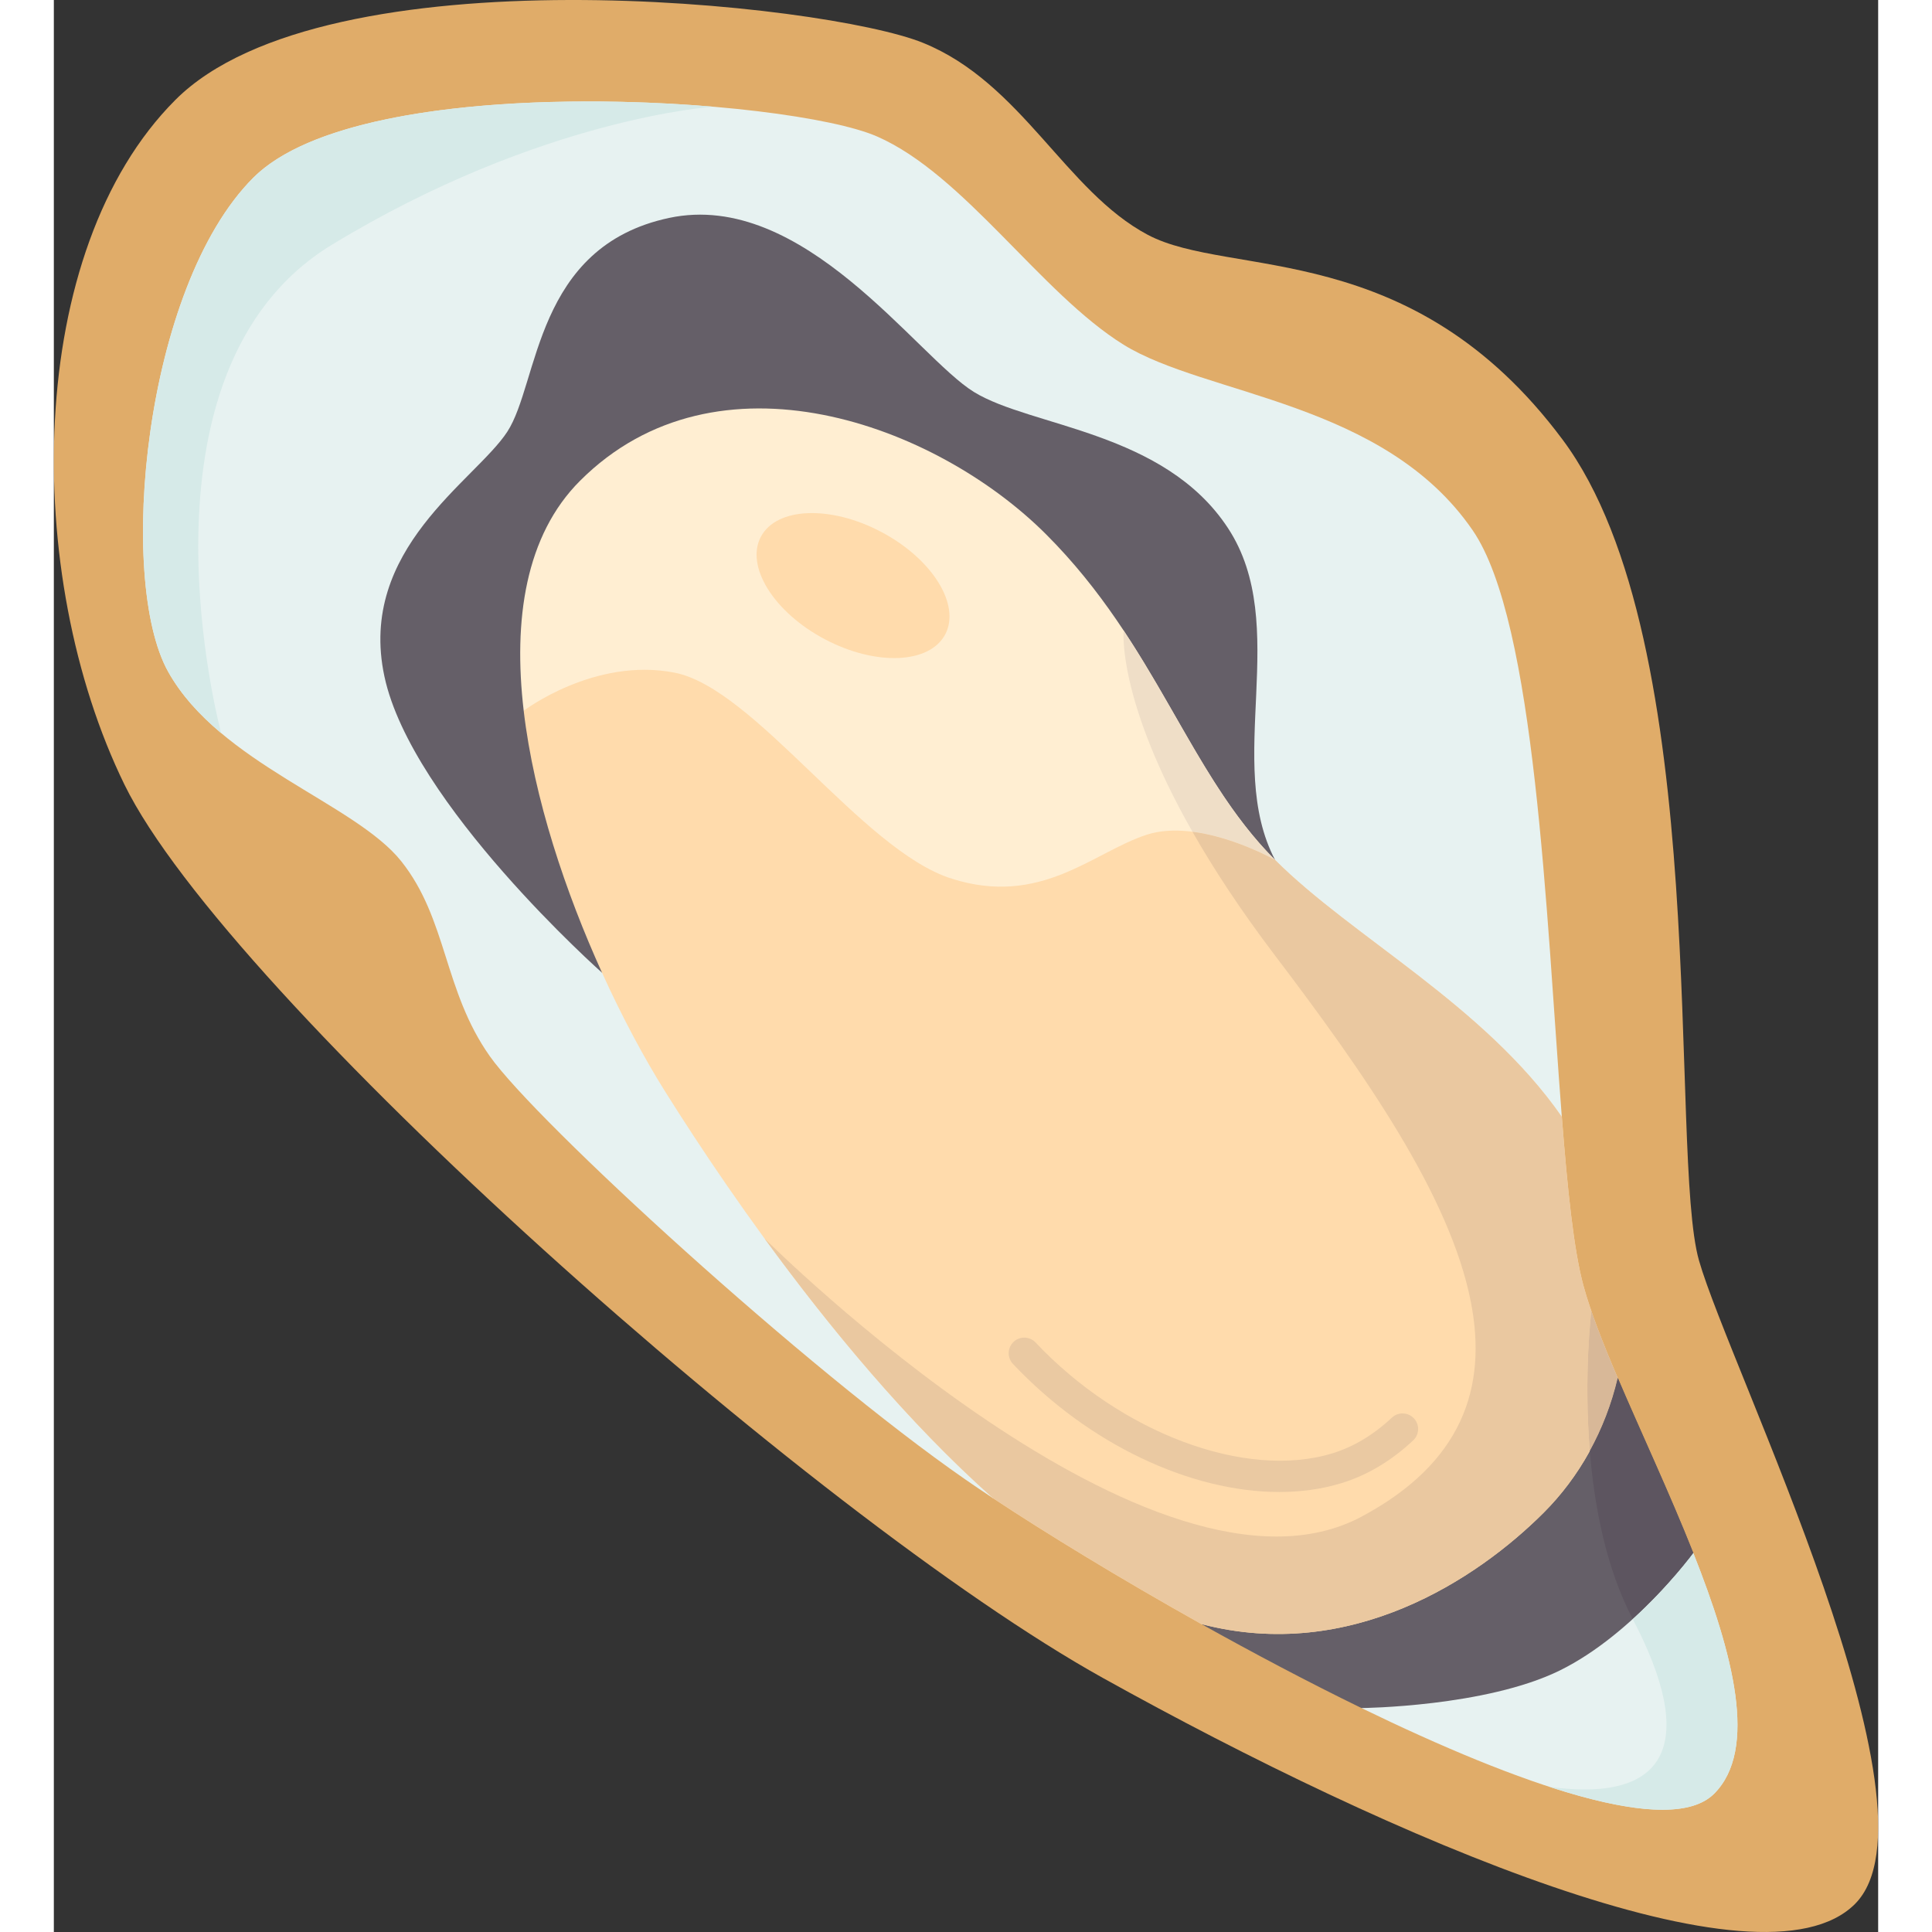 <svg id="Flat" enable-background="new 0 0 468.356 496" height="512" viewBox="0 0 468.356 496" width="512" xmlns="http://www.w3.org/2000/svg"><rect x="0" y="0" width="468.356" height="496" fill="#333333" stroke="none"/><g><path d="m422.357 323.606c7.85 27.51 64.13 141.11 40.05 165.2-24.08 24.08-118.69-16.63-193.11-58.04s-224.76-175.32-251.16-229.32c-26.39-54.01-25.59-137.14 13.08-175.81s166.86-24.81 191.92-14.64c25.37 10.29 36.59 38.09 57.71 49.29 21.11 11.2 67.71.53 106.5 52.59 38.79 52.05 27.17 183.22 35.01 210.73z" fill="#e0ac69"/><path d="m364.277 136.176c-22.74-33.18-68.52-34.58-89.66-47.69-21.24-13.19-40.9-43.68-63.3-53.46-22.57-9.86-131.94-17.56-160.11 10.6-28.16 28.17-35.04 103.2-21.87 126.8 13.18 23.61 48 33.77 59.86 48.69 11.86 14.91 10.81 33.16 22.72 50.03 11.9 16.88 81.29 80.41 122.14 108.71 2.14 1.48 4.51 3.09 7.11 4.81l145.97-97.95c-4.03-51.84-6.72-127-22.86-150.54z" fill="#e7f2f1"/><path d="m420.907 398.726h-.01l-85.17 39.78v.01c40.65 19.77 79.21 33.28 90.51 21.99 11.33-11.33 4.94-35.85-5.33-61.78z" fill="#e7f2f1"/><path d="m401.507 353.776-106.89 63.17c13.29 7.42 27.33 14.86 41.11 21.57v-.01s31.88-.29 50.92-9.66c19.03-9.37 34.25-30.12 34.25-30.12h.01c-6.07-15.3-13.48-31.09-19.4-44.95z" fill="#655f68"/><path d="m301.447 135.596c-16.36-24.97-50.58-25.93-65.24-34.97-14.66-9.03-43.79-52.01-78.25-44.68-34.58 7.36-33.36 42.34-41.54 54.89s-38.54 30.1-31.55 62.81c6.98 32.72 55.87 76.08 55.87 76.08l172.79-28.95c-13.16-25.1 4.29-60.21-12.08-85.18z" fill="#655f68"/><path d="m392.687 330.046c-2.48-9.12-4.1-24.72-5.54-43.32 0 0 0-.01-.01-.01-19.96-28.68-53.7-46.04-73.61-65.94-40.402-30.828-63.811-18.313-83.07 4.79-50.553-68.052-86.054-78.147-109.83-43.09 2.64 22.55 10.8 46.73 20.11 67.25 5.25 11.57 10.87 21.98 16.06 30.28 18.39 29.38 49.52 73.68 84.37 104.66 13.39 8.86 32.5 20.56 53.45 32.28 38.31 10.01 70.83-11.56 87.87-28.6 8.99-8.98 15.82-20.93 19.02-34.57-3.82-8.93-7.01-17.06-8.82-23.73z" fill="#ffdbac"/><path d="m313.527 220.776s-19.32-10.95-33.02-6.46-27.1 18.56-50.05 11.25c-23-7.31-50.49-48.82-71.07-52.87s-38.76 9.78-38.76 9.78c-2.74-23.4.45-45.04 14.46-59.04 35.12-35.13 91.26-14.65 119.66 13.75s36.45 61.25 58.78 83.59z" fill="#ffeed2"/><path d="m212.467 136.586c13.07 6.92 20.4 18.7 16.37 26.29-4.03 7.6-17.88 8.14-30.95 1.21-13.07-6.92-20.39-18.7-16.37-26.29 4.03-7.6 17.89-8.14 30.95-1.21z" fill="#ffdbac"/><path d="m169.277 27.396s-44.28 2.84-97.86 35.42-28.46 125.38-28.46 125.38l-.01.01c-5.45-4.58-10.24-9.74-13.61-15.78-13.17-23.6-6.29-98.63 21.87-126.8 19.28-19.27 76.58-21.75 118.07-18.23z" fill="#d6eae8"/><path d="m313.527 220.776s-10.31-5.84-21.21-7.24c-19.42-34.12-17.67-51.66-17.67-51.66 14.16 21.36 22.83 42.84 38.88 58.9z" fill="#efdec7"/><path d="m387.147 286.726c1.44 18.6 3.06 34.2 5.54 43.32.56 2.05 1.24 4.24 2.04 6.55 0 0-2.01 16.17-.4 35.91-3.26 5.94-7.27 11.27-11.84 15.84-17.04 17.04-49.56 38.61-87.87 28.6-20.95-11.72-40.06-23.42-53.45-32.28-21.75-19.33-42.05-43.86-58.7-66.7 1.35 1.35 100.31 99.68 153.26 71.4 25.78-13.77 32.38-33.08 28.06-55.14-5.32-27.18-27.23-58.56-50.26-88.9-8.98-11.83-15.89-22.43-21.21-31.79 10.9 1.4 21.21 7.24 21.21 7.24 19.91 19.9 53.65 37.26 73.61 65.94.01 0 .01.01.01.01z" fill="#eac8a0"/><path d="m394.727 336.596c1.79 5.2 4.13 11 6.78 17.18-1.57 6.7-4.02 13-7.18 18.73-1.61-19.74.4-35.91.4-35.91z" fill="#d8b898"/><path d="m420.907 398.726h-.01s-6.16 8.4-15.55 16.93v-.01c-6.89-13.13-9.87-29.05-11.02-43.14 3.16-5.73 5.61-12.03 7.18-18.73 5.92 13.86 13.33 29.65 19.4 44.95z" fill="#5d5560"/><path d="m420.907 398.726c10.27 25.93 16.66 50.45 5.33 61.78-6.55 6.55-22.27 4.75-42.25-1.77 30.76 4.21 37.89-11.56 21.36-43.08 9.39-8.53 15.55-16.93 15.55-16.93z" fill="#d6eae8"/><path d="m314.596 383.038c-22.69 0-48.875-12.194-68.37-32.889-1.516-1.608-1.439-4.14.168-5.654 1.608-1.517 4.14-1.438 5.654.168 21.927 23.275 53.959 35.245 76.16 28.458 5.435-1.659 10.584-4.744 15.308-9.172 1.611-1.512 4.144-1.429 5.653.183 1.511 1.611 1.43 4.143-.183 5.653-5.623 5.272-11.828 8.969-18.441 10.987-5.003 1.529-10.373 2.266-15.949 2.266z" fill="#eac9a2"/></g></svg>